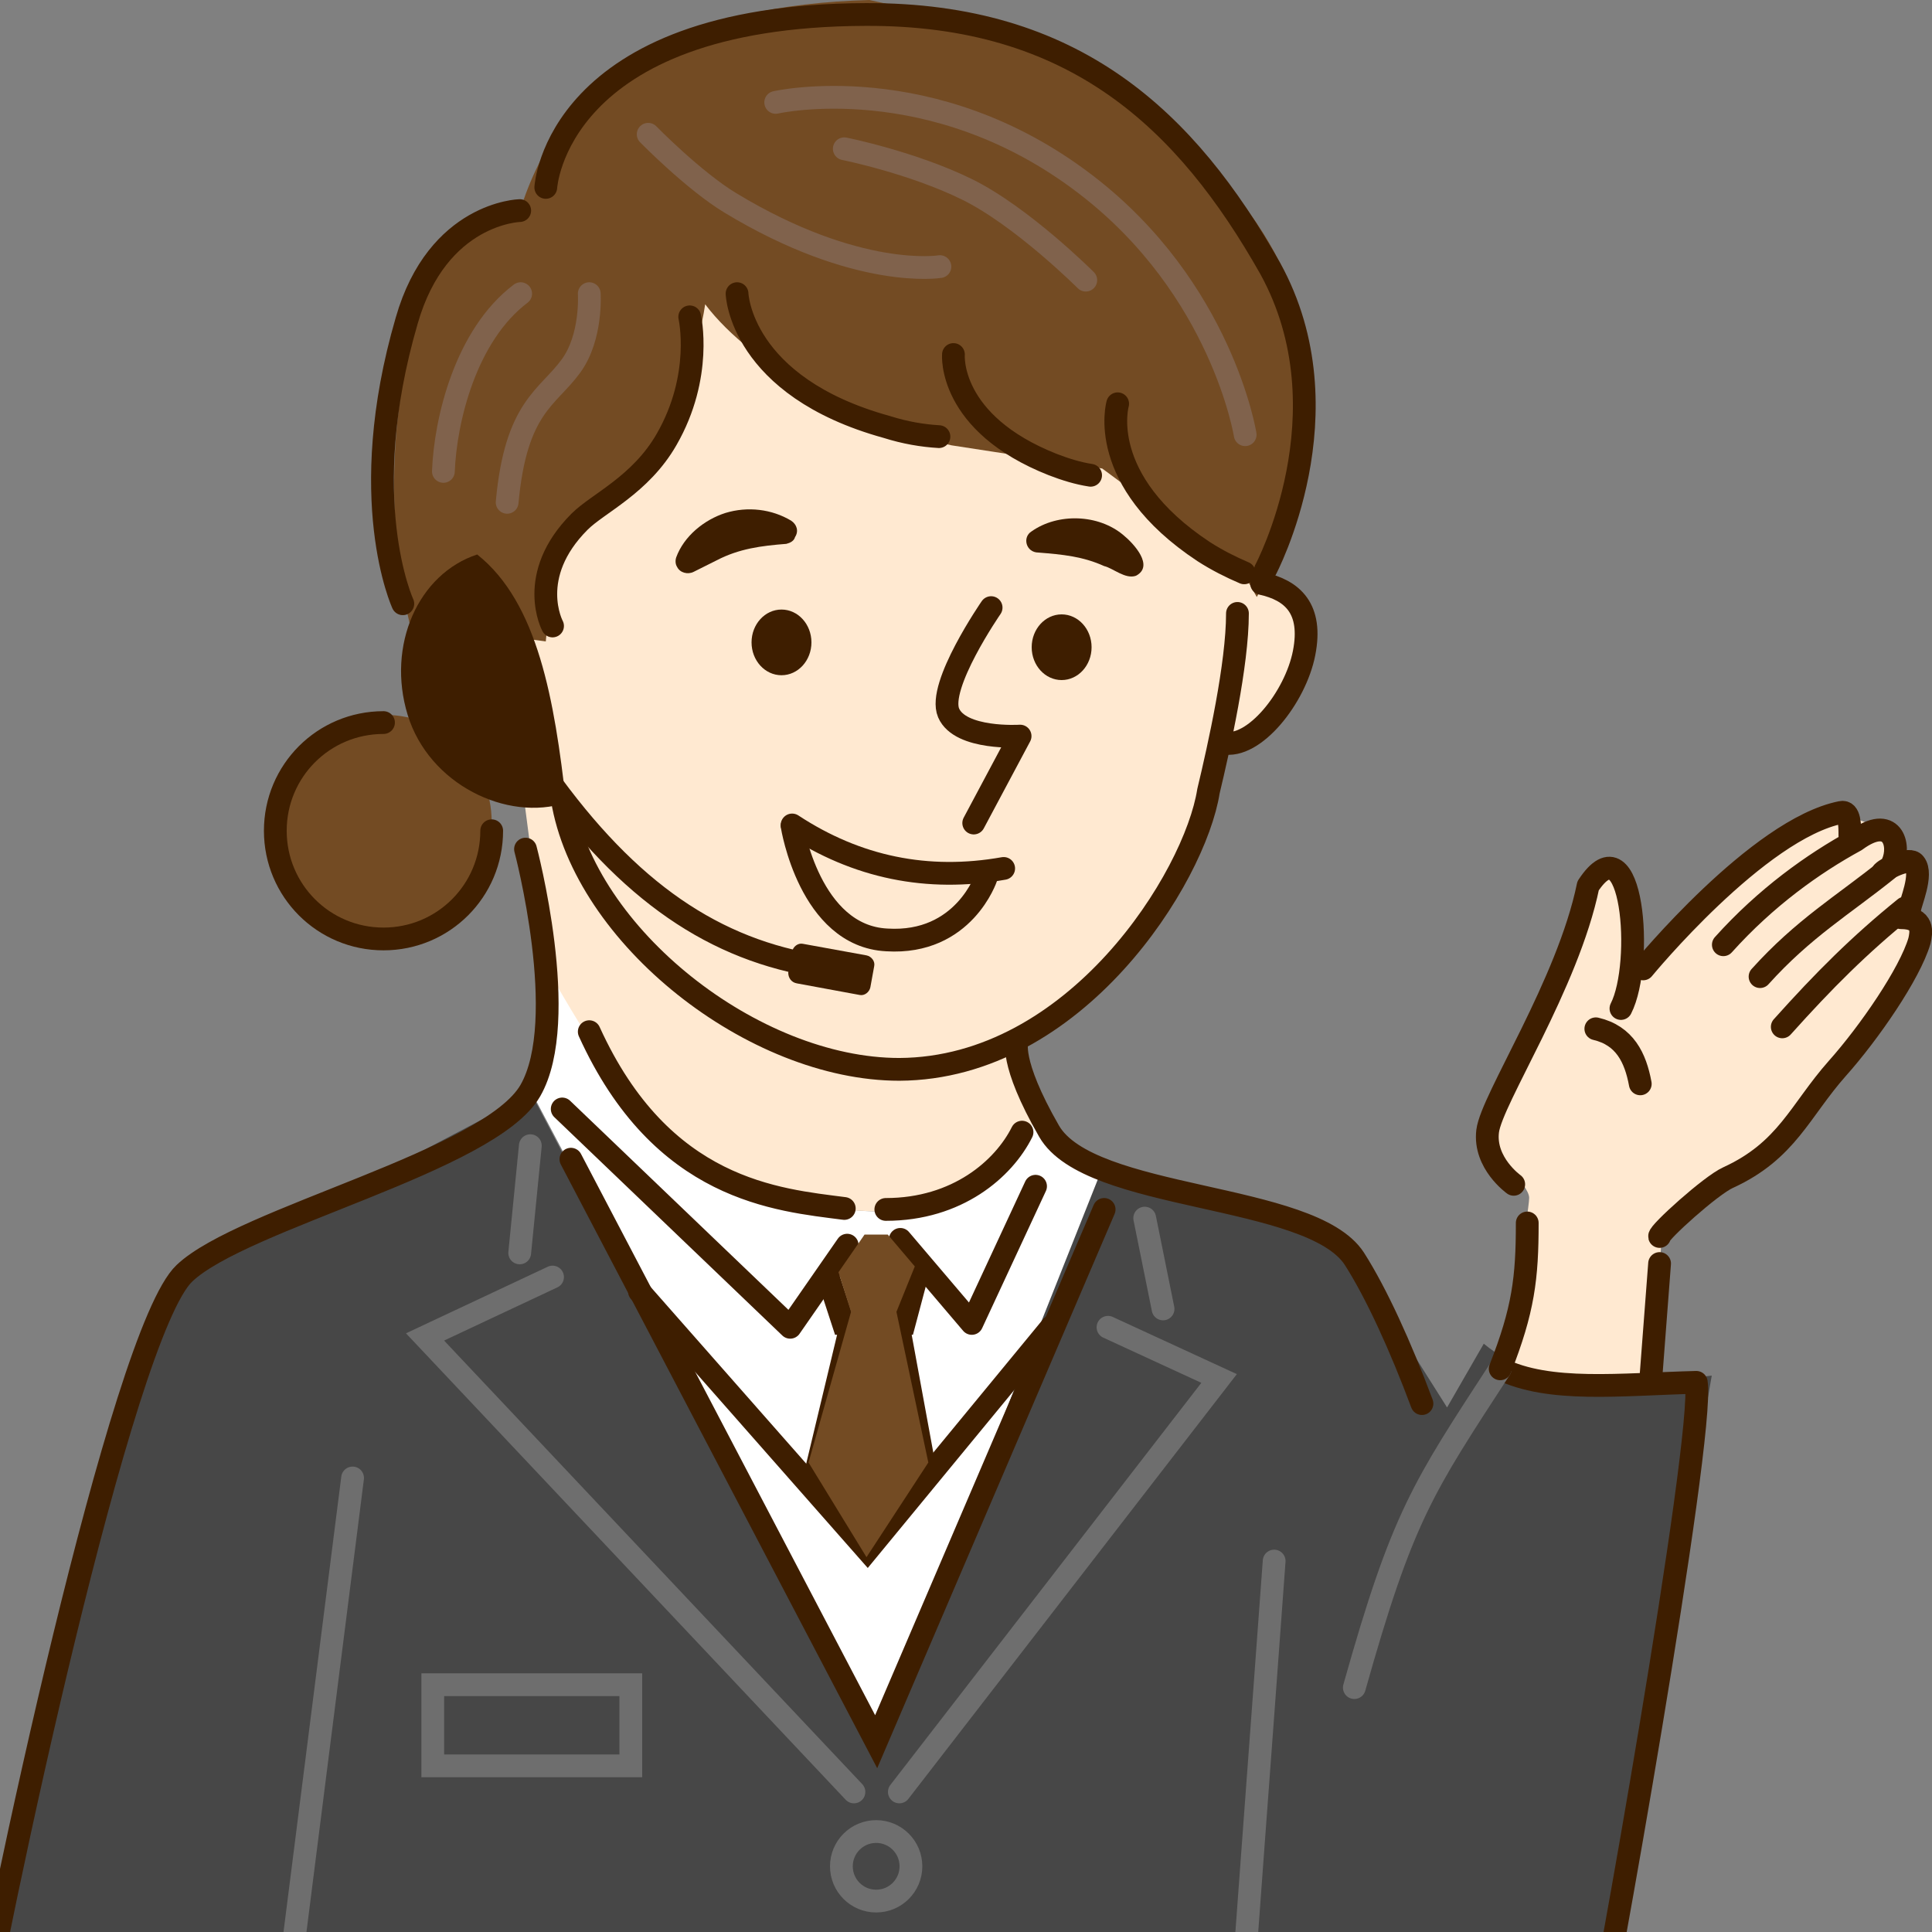 <svg xmlns="http://www.w3.org/2000/svg" viewBox="0 0 200 200">
	<rect x="0" y="0" width="200" height="200" fill="#808080" stroke="none"/>
	<style>.st2{fill:#ffe9d1}.st3{fill:#734b23}.st4{fill:none;stroke:#3e1e00;stroke-width:2.357;stroke-linecap:round;stroke-linejoin:round;stroke-miterlimit:10}.st5{fill:#3e1e00}.st6,.st7,.st8{fill:none;stroke:#3e1e00;stroke-width:2.357;stroke-linecap:round;stroke-miterlimit:10}.st7,.st8{stroke:#6e6e6e}.st8{stroke:#80624c}</style>
	<path d="m107 116 7.1 5.2-23.6 58.9-35.4-66.9L58.4 99s9 25.9 32.1 26.4c8 .2 16.5-9.4 16.5-9.4z" style="fill:#fff"/><path d="M177.2 142.4c-9.2 1.2-17.8 1.5-23.6-3.3l-3.8 6.6-11.3-17.9-24.5-6.6-23.6 59.4L55 113.2 19.3 132c-8.3 16.3-17 50.4-22.2 85.3l130.6 1.9.9-14.6c10.8 8.5 27.8 14.1 36.3 9l12.3-71.2z" style="fill:#474747"/><path class="st2" d="M190.4 84.4c6.2.9 8.6 5.6 8.5 12.7 0 0-13.2 21.2-16.5 23.1-3.3 1.9-10.4 8-10.4 8l-.9 15.1-15.6-1.4s2.8-16.5 2.8-17.9-4.2-5.2-4.2-5.2S164 88.6 166.8 90c2.8 1.4 2.4 11.3 2.4 11.3 7.7-9.5 14.8-14.8 21.2-16.9zM107 116s-3.8 9.8-16.5 9.4c-17.5-.5-24.5-8.5-34-25.4l-2.8-21.5L68.3 74l35.4 30.6L107 116z"/><path class="st2" d="m71.1 24 46.2 16 11.3 19.3s9 1.4 6.1 8.5c-2.8 7.1-8.5 9.4-8.5 9.4s-5.7 34.9-33 33.5S58.4 83 58.4 83L46.2 71.2 57.5 57l13.6-33z"/><circle class="st3" cx="39.8" cy="85.1" r="11.1"/><path class="st3" d="M130.1 61.8C145.6 35.4 129.7 8.3 90 0 71.5.5 59 6.9 54.2 20.7c-11.9 1.8-16 26.4-11.8 43.8l14.1 1.9.9-9.4c7.8-5.4 14.1-15.6 15.6-25.5 4.9 6.5 16.3 12.6 25.5 14.6l15.6 2.4 14.6 10.8 1.4 2.5z"/><path class="st4" d="m100.8 85.2 4.8-9s-6.2.4-7.4-2.4c-1.2-2.8 4.4-10.9 4.4-10.9"/><path class="st5" d="M81.4 56.3c-2.6.2-4.9.5-7.2 1.7l-2.4 1.2c-.6.3-1.4.1-1.7-.5-.2-.3-.2-.7-.1-1 .8-2.2 2.9-3.9 5.1-4.6 2.3-.7 4.8-.4 6.8.8.6.4.8 1.1.4 1.7-.1.4-.5.6-.9.7z"/><ellipse class="st5" cx="80.9" cy="66.5" rx="3.1" ry="3.4"/><ellipse class="st5" cx="109.9" cy="67" rx="3.1" ry="3.4"/><path class="st5" d="M106.8 55c2.7-1.9 6.9-1.8 9.5.4 1.1.9 3.2 3.2 1.3 4.2-1.1.4-2.4-.8-3.3-1-2.2-1-4.3-1.2-6.8-1.4-1.3 0-1.7-1.6-.7-2.2z"/><path class="st4" d="M128.1 63.5c0 5.3-1.9 13.8-3 18.4-1.4 8.9-13.7 28.7-32 28.8-15.1 0-32.6-13.8-34.9-28M54.4 79.7c-3.5.5-7.7-3.2-8.2-8.2-.6-5 1-9.4 4.5-9.9"/><path class="st5" d="M58.6 83.1c-6.1 2-14.2-1.9-16.4-9.1s1.1-14.6 7.2-16.6c6.3 5 8 15.1 9.2 25.7z"/><path class="st4" d="M126.6 76.9c3.2.7 7.5-4.7 8.4-9.3s-1.2-6.5-4.4-7.2"/><path class="st6" d="M57.2 64.8S54.4 59.6 60 54c1.9-1.9 6.3-3.8 9-8.5 3.8-6.6 2.4-12.7 2.4-12.7M41.7 62.5s-5-10.8.4-29.3C45.3 22 53.8 21.8 53.8 21.8M56.5 19.4s1-17.8 33.1-17.9c21.6-.1 33.2 10.9 41.9 26.3 8.2 14.9-.5 31.2-.5 31.2"/><path class="st4" d="M61 106.8c7.5 16.5 19.5 17.4 26.4 18.3M105.8 117.2c-1.9 3.8-6.7 8-14.1 8M105.3 107.7s-.9 2.1 3.3 9.4 27.1 6.3 31.6 13.2c2.3 3.6 4.8 9.1 7 15M54.4 87.9s4.7 17.7.5 25c-4.2 7.3-29.8 13.2-35.8 18.9-6.5 6.1-19.3 66.5-22.2 83.5M107.2 122.8l-6.6 14.2-7.4-8.7"/><path class="st4" d="m58.2 114.8 23.6 22.6 5.9-8.5M155.3 141.7c5.1 2.5 12.4 1.6 20.3 1.4.9 5.7-9.8 65.8-10.8 69.3-2.8 9.9-34.9-7.5-34.9-7.5"/><path class="st7" d="M140.2 174.7c5-17.8 7.1-20.7 15.1-33"/><path class="st6" d="M128.8 59.3c-1.4-.6-2.8-1.3-4.2-2.2-11.2-7.4-8.9-15.3-8.9-15.3M112.9 49.2c-1.3-.2-2.6-.6-3.9-1.1-10.9-4.3-10.3-11.4-10.3-11.4M97.2 45.2c-1.7-.1-3.5-.4-5.4-1C76.6 40 76.3 30.4 76.3 30.4"/><path class="st4" d="M82 85.4c6.7 4.4 14 5.9 21.9 4.5"/><path class="st4" d="M102.1 90.8s-2.3 7-10.3 6.5c-8-.4-9.8-11.8-9.8-11.8M86 100.2c-11.1-1.4-20.1-7.1-28.8-18.9"/><path class="st5" d="M82.5 101.8 89 103c.5.1 1-.3 1.1-.8l.4-2.2c.1-.5-.3-1-.8-1.1l-6.6-1.2c-.5-.1-1 .3-1.1.8l-.4 2.2c0 .5.3 1 .9 1.1z"/><path class="st4" d="M155.3 141.7c2.4-6.1 2.8-9.4 2.8-15.1M167.8 104.4c2.4-4.7 1.2-19.7-3.4-12.7-2.1 10.2-10 22.1-10.4 25.4-.4 3.3 2.7 5.5 2.7 5.5"/><path class="st4" d="M169.8 112.2c-.5-2.7-1.6-5-4.6-5.7M196.8 95c2.4 0 2.1 1.5 1.9 2.4-1 3.4-5.2 9.5-8.5 13.2-3.9 4.4-5.2 8.5-11.3 11.3-1.8.8-7.2 5.7-7.1 6.1M194.9 90.3c.5-.5 2.8-1.6 3.3-.9.9 1.1-.5 4.2-.5 4.7M192.1 87c3.8-2.8 4.7.5 3.8 2.4M170.1 100.3s11.9-14.5 20.5-16.2c.9-.2.9 1.4.9 2.4M171.8 130.8l-.9 11.8M178.4 97.8c4.4-4.9 9.3-8.4 13.7-10.8"/><path class="st4" d="M182.2 101.1c4.5-5 8.6-7.4 13.2-11.1M184.5 106.3c4.3-4.8 8-8.5 12.7-12.3"/><path class="st6" d="m114.3 125.2-23.6 55.1L59.1 120"/><path class="st6" d="m108.9 137.3-19.1 23.2-23.6-26.8"/><path class="st7" d="m54.9 118.6-1.1 11.1M57.2 132.2 44 138.4l44.4 47.1M118.5 126.1l1.9 9.4M114.7 137.4l11.5 5.3-33.1 42.8M44.8 174.4h20.5v8.4H44.8z"/><circle class="st7" cx="90.7" cy="193.2" r="3.6"/><circle class="st7" cx="90.7" cy="210.1" r="3.6"/><path class="st6" d="m88.1 137.2-4 16.7M95.9 153 93 137.2M94.9 132.1l-1.3 4.9h-6.3l-1.6-4.9"/><path class="st7" d="M131.9 161.6c-1.5 20.6-2.9 38.9-4.1 56M36.5 153l-7.6 59.9"/><path class="st6" d="M50.9 86c0 6.2-5 11.2-11.2 11.2s-11.2-5-11.2-11.2c0-6.2 5-11.2 11.2-11.2"/><path class="st8" d="M128.9 45s-2.4-15.1-16.5-25.9c-15.9-12.2-32.1-8.5-32.1-8.5"/><path class="st8" d="M112.4 29s-6.6-6.6-12.3-9.4-12.7-4.2-12.7-4.2M97.3 27.6S88.8 29 75.6 21c-3.8-2.3-8.5-7.1-8.5-7.1M61 30.4s.3 4.5-1.9 7.5c-2.4 3.3-5.7 4.2-6.6 14.1M53.9 30.4c-5.7 4.3-7.8 13.1-8 18.4"/><path class="st3" d="m83.7 151.4 6 9.8 6.4-9.8-3.3-15.6 1.9-4.7-2.8-3.3h-2.4l-2.7 3.9 1.3 4.1z"/>
</svg>